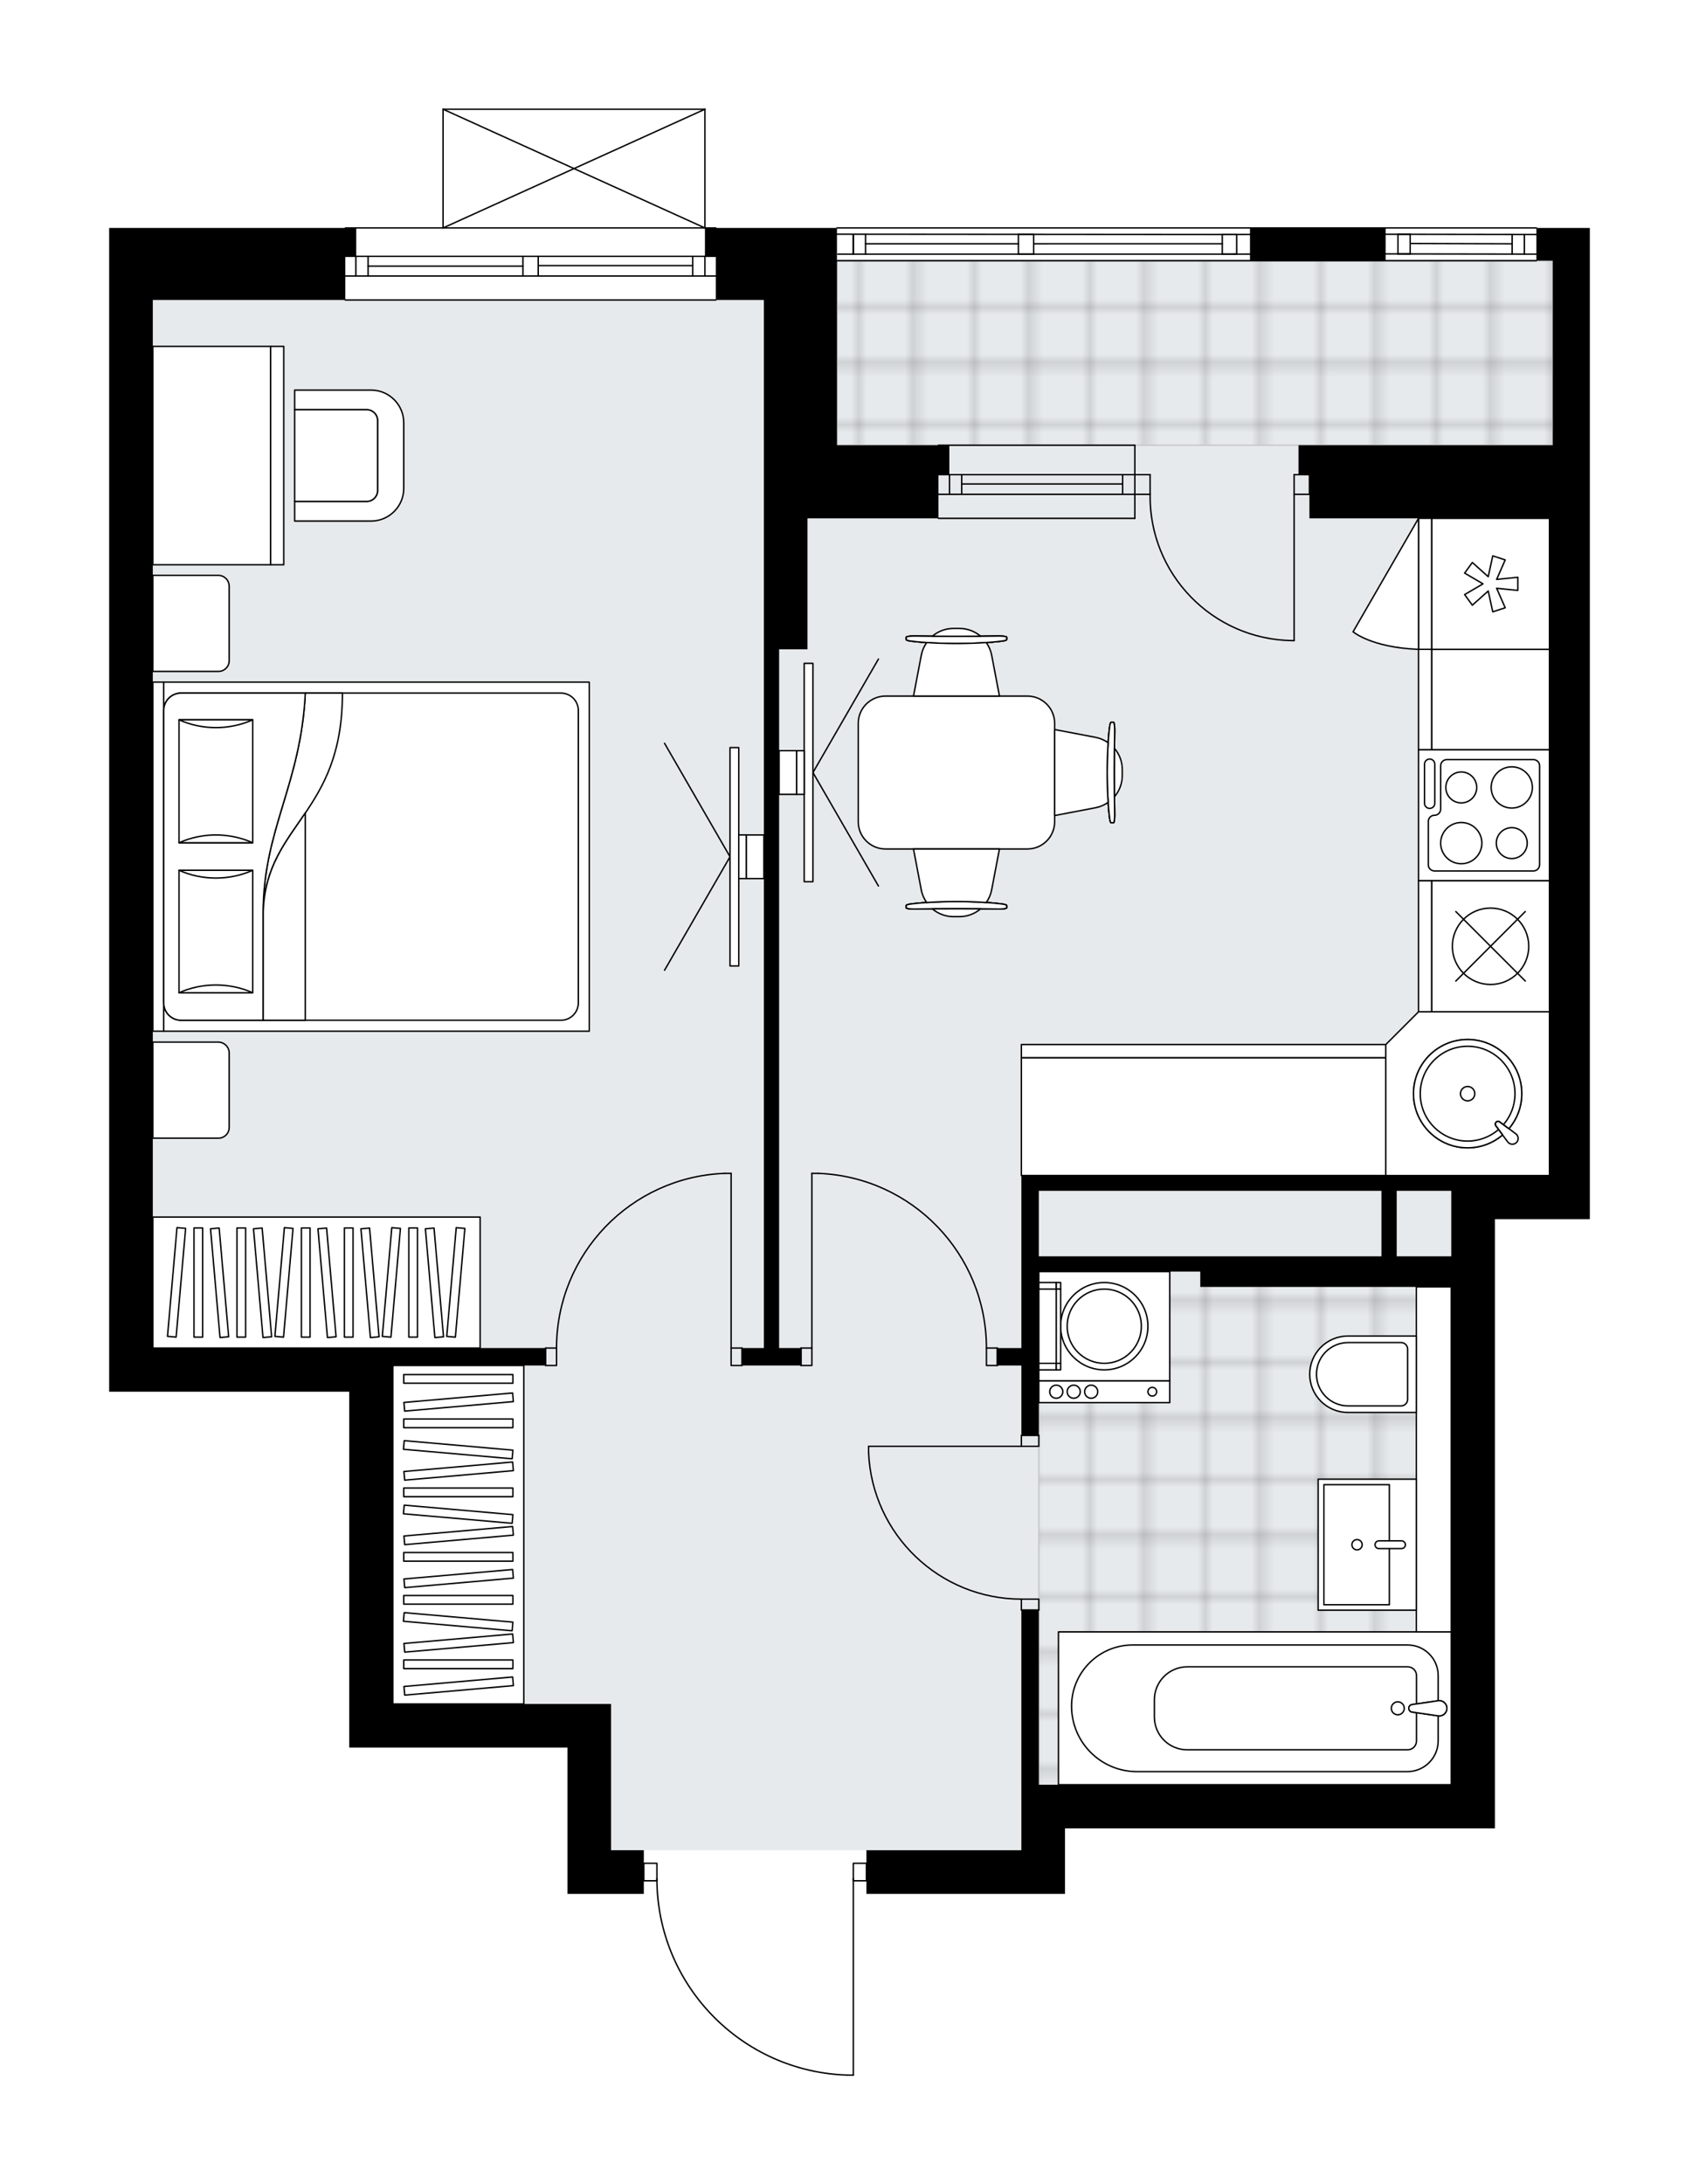<svg xmlns="http://www.w3.org/2000/svg" xmlns:xlink="http://www.w3.org/1999/xlink" height="2000px" id="Layer_1" style="enable-background:new 0 0 1556.44 2000;" version="1.1" viewBox="0 0 1556.44 2000" width="1556.44px" x="0px" y="0px" xml:space="preserve">
<style type="text/css">
	.st0{fill:none;}
	.st1{opacity:0.25;fill:none;stroke:#070606;stroke-width:0.4;stroke-miterlimit:10;}
	.st2{fill:#FFFFFF;}
	.st3{fill:#E7EAEC;}
	.st4{fill:url(#SVGID_1_);stroke:#C8C8C8;stroke-width:1.3;stroke-miterlimit:10;}
	
		.st5{fill:url(#SVGID_00000179644015277438187150000016420581574006346385_);stroke:#C8C8C8;stroke-width:1.3;stroke-miterlimit:10;}
	.st6{fill:none;stroke:#000000;stroke-width:1.3;stroke-linecap:round;stroke-linejoin:round;stroke-miterlimit:10;}
	.st7{fill:#FFFFFF;stroke:#000000;stroke-width:1.3;stroke-linecap:round;stroke-linejoin:round;stroke-miterlimit:10;}
	.st8{font-family: 'Arial-BoldMT','Arial'; font-weight:bold;}
	.st9{font-size:104.782px;}
	.st10{font-size:88.662px;}
	.st11{font-family: 'ArialMT','Arial';}
	.st12{font-size:40px;}
</style>
<pattern height="14.57" id="New_Pattern_Swatch_2" patternUnits="userSpaceOnUse" style="overflow:visible;" viewBox="7.49 -22.06 14.57 14.57" width="14.57" x="-222.16" y="-0.08">
	<g>
		<rect class="st0" height="14.57" width="14.57" x="7.49" y="-22.06" />
		<g>
			<rect class="st1" height="7.29" width="7.29" x="14.77" y="-7.49" />
		</g>
		<g>
			<rect class="st1" height="7.29" width="7.29" x="0.2" y="-7.49" />
		</g>
		<g>
			<rect class="st1" height="7.29" width="7.29" x="22.06" y="-14.77" />
		</g>
		<g>
			<rect class="st1" height="7.29" width="7.29" x="7.49" y="-14.77" />
			<rect class="st1" height="7.29" width="7.29" x="14.77" y="-22.06" />
		</g>
		<g>
			<rect class="st1" height="7.29" width="7.29" x="0.2" y="-22.06" />
		</g>
		<g>
			<rect class="st1" height="7.29" width="7.29" x="22.06" y="-29.35" />
		</g>
		<g>
			<rect class="st1" height="7.29" width="7.29" x="7.49" y="-29.35" />
		</g>
	</g>
</pattern>
<path class="st2" d="M1456.44,208.72v29.99v168.93v66.97v641.74h-36.98h-49.98v557.77h-39.98H975.64v19.99v39.98  H793.71v-11.34h-11.34V1900c0,0.36-0.29,0.65-0.65,0.65h-5.24c0,0,0,0,0,0c-0.01,0-0.01,0-0.02,0  c-47.23-1.4-91.36-20.84-124.28-54.74c-32.29-33.26-50.34-76.91-51.01-123.17H589.8v11.34h-29.99h-39.98v-133.94H319.91v-39.98  v-285.88H139.98H100V474.61V274.69v-65.97h215.7c0-0.36,0.29-0.65,0.65-0.65h88.87V100c0,0,0-0.01,0-0.01  c0-0.04,0.02-0.08,0.02-0.12c0.01-0.04,0.01-0.09,0.03-0.13c0,0,0,0,0-0.01c0.01-0.03,0.03-0.04,0.05-0.07  c0.03-0.05,0.05-0.09,0.09-0.13c0.03-0.03,0.07-0.05,0.1-0.07c0.04-0.02,0.07-0.05,0.11-0.07c0.04-0.02,0.09-0.02,0.14-0.03  c0.03-0.01,0.06-0.02,0.1-0.02h239.9c0.04,0,0.07,0.02,0.11,0.02c0.04,0.01,0.09,0.01,0.13,0.03c0.04,0.02,0.08,0.04,0.11,0.07  c0.03,0.02,0.07,0.04,0.1,0.07c0.04,0.04,0.06,0.08,0.09,0.13c0.02,0.02,0.04,0.04,0.05,0.07c0,0,0,0,0,0.01  c0.02,0.04,0.02,0.09,0.03,0.13c0.01,0.04,0.02,0.08,0.02,0.12c0,0,0,0.01,0,0.01v108.07h9.35c0.36,0,0.65,0.29,0.65,0.65h109.65  c0-0.36,0.29-0.65,0.65-0.65h640.74c0.36,0,0.65,0.29,0.65,0.65H1456.44z" id="background" />
<g id="floor">
	<polygon class="st3" points="699.75,238.7 699.75,274.69 139.98,274.69 139.98,874.44 139.98,1076.36 139.98,1234.29    359.89,1234.29 359.89,1250.29 359.89,1344.25 359.89,1560.16 559.81,1560.16 559.81,1694.1 935.66,1694.1 935.66,1634.13    1329.49,1634.13 1329.49,1076.36 1419.46,1076.36 1422.46,1076.36 1422.46,238.7  " />
	<pattern id="SVGID_1_" patternTransform="matrix(7.053 0 0 7.156 41973.816 32215.812)" xlink:href="#New_Pattern_Swatch_2">
	</pattern>
	<polygon class="st4" points="1089.82,1154.92 1089.82,1154.92 951.65,1154.92 951.65,1637.54 1330.49,1637.54 1330.49,1154.92  " />
	
		<pattern id="SVGID_00000147192331254968041320000011555664946403166395_" patternTransform="matrix(7.053 0 0 7.156 41973.816 32215.812)" xlink:href="#New_Pattern_Swatch_2">
	</pattern>
	
		<rect height="168.93" style="fill:url(#SVGID_00000147192331254968041320000011555664946403166395_);stroke:#C8C8C8;stroke-width:1.3;stroke-miterlimit:10;" width="655.73" x="766.73" y="238.7" />
	<g id="LINE_00000055689376901605141270000005574634274020331190_">
		<line class="st6" x1="316.35" x2="655.77" y1="208.72" y2="208.72" />
	</g>
	<g id="LINE_00000125596652240027675330000003961833685108381852_">
		<line class="st6" x1="645.78" x2="645.78" y1="234.7" y2="252.7" />
	</g>
	<g id="LINE_00000081624145837962940040000002139224203914534316_">
		<line class="st6" x1="634.58" x2="493.06" y1="243.2" y2="243.2" />
	</g>
	<g id="LINE_00000080920747684878751180000008962246277096983687_">
		<line class="st6" x1="634.58" x2="634.58" y1="252.7" y2="234.7" />
	</g>
	<g id="LINE_00000020386860344992460950000000215606511624383363_">
		<line class="st6" x1="337.19" x2="337.19" y1="234.7" y2="252.7" />
	</g>
	<g id="LINE_00000150802006829397437020000018315838979169802168_">
		<line class="st6" x1="337.19" x2="325.99" y1="252.7" y2="252.7" />
	</g>
	<g id="LINE_00000183214475055304621560000016566330118461188743_">
		<line class="st6" x1="325.99" x2="325.99" y1="252.7" y2="234.7" />
	</g>
	<g id="LINE_00000018220765988527159470000003806308386300973486_">
		<line class="st6" x1="325.99" x2="337.19" y1="234.7" y2="234.7" />
	</g>
	<g id="LINE_00000031184043473853526140000001127111195518167482_">
		<line class="st6" x1="655.77" x2="316.35" y1="274.69" y2="274.69" />
	</g>
	<g id="LINE_00000031886877347093433590000014875916206108830105_">
		<line class="st6" x1="493.06" x2="493.06" y1="234.7" y2="252.7" />
	</g>
	<g id="LINE_00000129175368056883693080000009298347683678829746_">
		<line class="st6" x1="493.06" x2="479.06" y1="252.7" y2="252.7" />
	</g>
	<g id="LINE_00000091708305921526785910000017122490358135955100_">
		<line class="st6" x1="479.06" x2="479.06" y1="252.7" y2="234.7" />
	</g>
	<g id="LINE_00000029026611337491995520000011926507066288734613_">
		<line class="st6" x1="479.06" x2="493.06" y1="234.7" y2="234.7" />
	</g>
	<g id="LINE_00000081639435061611323590000004150392691288254631_">
		<line class="st6" x1="479.06" x2="337.19" y1="243.7" y2="243.7" />
	</g>
	<g id="LWPOLYLINE_00000027566872352629850310000011477149873242306457_">
		<line class="st6" x1="493.06" x2="655.77" y1="234.7" y2="234.7" />
	</g>
	<g id="LWPOLYLINE_00000041988913061387548120000003060209572025309068_">
		<line class="st6" x1="479.06" x2="337.19" y1="234.7" y2="234.7" />
	</g>
	<g id="LWPOLYLINE_00000086661653164579312150000011851511910096290188_">
		<line class="st6" x1="325.99" x2="316.35" y1="234.7" y2="234.7" />
	</g>
	<g id="LWPOLYLINE_00000078004839211251340840000014401146002718903229_">
		<line class="st6" x1="493.06" x2="655.77" y1="252.7" y2="252.7" />
	</g>
	<g id="LWPOLYLINE_00000080170633333875711030000012096262944433680269_">
		<line class="st6" x1="479.06" x2="337.19" y1="252.7" y2="252.7" />
	</g>
	<g id="LWPOLYLINE_00000148655580849546678070000012111392455695083409_">
		<line class="st6" x1="325.99" x2="316.35" y1="252.7" y2="252.7" />
	</g>
	<g id="LINE_00000068643581169867650210000017515583246211629446_">
		<line class="st6" x1="1039.61" x2="859.69" y1="452.61" y2="452.61" />
	</g>
	<g id="LINE_00000129204841360311956070000009919191756498121378_">
		<line class="st6" x1="1039.61" x2="859.69" y1="434.62" y2="434.62" />
	</g>
	<g id="LINE_00000130639831649915479380000009334721996877886878_">
		<line class="st6" x1="1028.42" x2="881.02" y1="443.13" y2="443.13" />
	</g>
	<g id="LINE_00000057843415070464733530000001670963907729127045_">
		<line class="st6" x1="869.83" x2="869.83" y1="452.61" y2="434.62" />
	</g>
	<g id="LINE_00000021081418695314108010000007352276407295795076_">
		<line class="st6" x1="1028.42" x2="1028.42" y1="452.61" y2="434.62" />
	</g>
	<g id="LINE_00000121962815474995482290000017669314043560355485_">
		<line class="st6" x1="1039.61" x2="859.69" y1="474.61" y2="474.61" />
	</g>
	<g id="LINE_00000009582864149484234040000010143377699140691357_">
		<line class="st6" x1="859.69" x2="1039.61" y1="407.63" y2="407.63" />
	</g>
	<g id="LINE_00000016777878708506202780000016904716261301542038_">
		<line class="st6" x1="881.02" x2="881.02" y1="452.63" y2="434.64" />
	</g>
	<g id="LINE_00000155832830038220152890000006066867380438383544_">
		<line class="st6" x1="1039.61" x2="1039.61" y1="474.61" y2="407.63" />
	</g>
	<g id="LINE_00000152240753474164926110000012705199897297156769_">
		<line class="st6" x1="766.73" x2="1407.46" y1="208.72" y2="208.72" />
	</g>
	<g id="LINE_00000169558812979819332260000014891035887175893924_">
		<line class="st6" x1="781.72" x2="781.72" y1="214.71" y2="232.71" />
	</g>
	<g id="LINE_00000162324358543701289260000014219339928905126812_">
		<line class="st6" x1="1396.47" x2="1396.47" y1="214.71" y2="232.71" />
	</g>
	<g id="LINE_00000078046254997832300640000018330698577075141263_">
		<line class="st6" x1="1119.71" x2="946.95" y1="223.18" y2="223.21" />
	</g>
	<g id="LINE_00000011731887980688465380000005654891936702534043_">
		<line class="st6" x1="1385.27" x2="1291.86" y1="223.23" y2="222.94" />
	</g>
	<g id="LINE_00000084511501712177405550000010964875099098815637_">
		<line class="st6" x1="1385.27" x2="1385.27" y1="232.71" y2="214.71" />
	</g>
	<g id="LINE_00000121975771132555132440000008659066875730154161_">
		<line class="st6" x1="781.72" x2="781.72" y1="214.71" y2="232.71" />
	</g>
	<g id="LINE_00000003074250985688790080000003463545921565153940_">
		<line class="st6" x1="792.92" x2="792.92" y1="232.71" y2="214.71" />
	</g>
	<g id="LINE_00000041259540571337779460000011579388574188406703_">
		<line class="st6" x1="1132.91" x2="1132.91" y1="214.71" y2="232.71" />
	</g>
	<g id="LINE_00000031899583156466073160000010550065241350227343_">
		<line class="st6" x1="1132.91" x2="1119.71" y1="232.71" y2="232.71" />
	</g>
	<g id="LINE_00000170249404397818047230000009605968874566881432_">
		<line class="st6" x1="1119.71" x2="1119.71" y1="232.71" y2="214.71" />
	</g>
	<g id="LINE_00000133493916674568467660000016540361695628776341_">
		<line class="st6" x1="1119.71" x2="1132.91" y1="214.71" y2="214.71" />
	</g>
	<g id="LINE_00000101792902690581270820000009100014559493349806_">
		<line class="st6" x1="1407.46" x2="766.73" y1="238.7" y2="238.7" />
	</g>
	<g id="LINE_00000045589565453224091880000015614863310480838841_">
		<line class="st6" x1="1291.86" x2="1291.86" y1="214.52" y2="232.51" />
	</g>
	<g id="LINE_00000008840565656090375200000004628048555384124043_">
		<line class="st6" x1="1291.86" x2="1280.67" y1="232.51" y2="232.51" />
	</g>
	<g id="LINE_00000071534213896229235140000008629548930972216984_">
		<line class="st6" x1="1280.67" x2="1280.67" y1="232.51" y2="214.52" />
	</g>
	<g id="LINE_00000097478596948004060520000002020478401586955432_">
		<line class="st6" x1="1280.67" x2="1291.86" y1="214.52" y2="214.52" />
	</g>
	<g id="LWPOLYLINE_00000165940672197663500020000001489131195530781098_">
		<line class="st6" x1="1239.03" x2="1412.61" y1="214.44" y2="214.71" />
	</g>
	<g id="LWPOLYLINE_00000029736417625049655680000014421893010673511307_">
		<line class="st6" x1="1241.03" x2="1117.02" y1="214.44" y2="214.71" />
	</g>
	<g id="LWPOLYLINE_00000158719150866023522810000016315483610396797106_">
		<line class="st6" x1="1117.02" x2="766.73" y1="214.71" y2="214.44" />
	</g>
	<g id="LWPOLYLINE_00000134964046973136920560000001637596349863414709_">
		<line class="st6" x1="1241.03" x2="1412.61" y1="232.43" y2="232.71" />
	</g>
	<g id="LWPOLYLINE_00000114047318872396793930000008351034702752249245_">
		<line class="st6" x1="1243.03" x2="1130.21" y1="232.43" y2="232.71" />
	</g>
	<g id="LWPOLYLINE_00000077320189189623741480000011772720558932494759_">
		<line class="st6" x1="1131.01" x2="767.52" y1="232.71" y2="232.71" />
	</g>
	<g id="LINE_00000160192892659252003160000005267453612120752267_">
		<line class="st6" x1="946.95" x2="946.95" y1="214.59" y2="232.71" />
	</g>
	<g id="LINE_00000128471770815055531160000007620701417258294438_">
		<line class="st6" x1="946.95" x2="932.96" y1="232.71" y2="232.71" />
	</g>
	<g id="LINE_00000092429365196675481340000015369313476459330469_">
		<line class="st6" x1="932.96" x2="932.96" y1="232.71" y2="214.59" />
	</g>
	<g id="LINE_00000157279896629665645760000014667559306826338730_">
		<line class="st6" x1="932.96" x2="946.95" y1="214.59" y2="214.59" />
	</g>
	<g id="LWPOLYLINE_00000000218508732884311080000015367948229005677977_">
		<line class="st6" x1="932.96" x2="792.92" y1="223.21" y2="223.21" />
	</g>
	<g id="LINE_00000175301097760123871180000014706620636582592435_">
		<line class="st6" x1="405.87" x2="405.87" y1="100" y2="208.72" />
	</g>
	<g id="LINE_00000137097733133201494860000006325539255751106449_">
		<line class="st6" x1="405.87" x2="645.78" y1="100" y2="100" />
	</g>
	<g id="LINE_00000132090251319724846340000006039557179554847148_">
		<line class="st6" x1="645.78" x2="645.78" y1="100" y2="208.72" />
	</g>
	<g id="LWPOLYLINE_00000165953583381554236850000017016510301146283159_">
		<line class="st6" x1="645.78" x2="405.87" y1="208.72" y2="100" />
	</g>
	<g id="LWPOLYLINE_00000128485284644933019330000017213240657631117750_">
		<line class="st6" x1="405.87" x2="645.78" y1="208.72" y2="100" />
	</g>
	<g id="LWPOLYLINE_00000072261333261700392710000000072888792001841071_">
		<rect class="st6" height="15.99" width="10" x="669.77" y="1234.29" />
	</g>
	<g id="LWPOLYLINE_00000181062862940801258580000013419987856101835912_">
		<rect class="st6" height="15.99" width="10" x="499.84" y="1234.29" />
	</g>
	<g id="LINE_00000000197666180956679340000002500322343158537887_">
		<line class="st6" x1="679.76" x2="679.76" y1="1234.29" y2="1250.29" />
	</g>
	<g id="LINE_00000176745886261808199160000013328682981063477680_">
		<line class="st6" x1="499.84" x2="499.84" y1="1234.29" y2="1250.29" />
	</g>
	<g id="LINE_00000045577752203243950160000007176142056621430718_">
		<line class="st6" x1="669.77" x2="669.77" y1="1234.29" y2="1074.36" />
	</g>
	<g id="LINE_00000132058447975283517490000007048867534767197335_">
		<line class="st6" x1="663.77" x2="669.77" y1="1074.36" y2="1074.36" />
	</g>
	<g id="ARC_00000069389211901886734970000005635736669846150079_">
		<path class="st6" d="M509.83,1234.29c0.04-86,68-156.61,153.94-159.93" />
	</g>
	<g id="LWPOLYLINE_00000160909193392846716130000008504846448725082293_">
		<rect class="st6" height="15.99" width="10" x="733.74" y="1234.29" />
	</g>
	<g id="LWPOLYLINE_00000179615985080898076170000001888678539178303661_">
		<rect class="st6" height="15.99" width="10" x="903.67" y="1234.29" />
	</g>
	<g id="LINE_00000021831351292725914620000008141442513581620407_">
		<line class="st6" x1="733.74" x2="733.74" y1="1234.29" y2="1250.29" />
	</g>
	<g id="LINE_00000165928511167350534240000000451119605610886844_">
		<line class="st6" x1="913.67" x2="913.67" y1="1234.29" y2="1250.29" />
	</g>
	<g id="LINE_00000005249029855561253200000000496004560240776594_">
		<line class="st6" x1="743.74" x2="743.74" y1="1234.29" y2="1074.36" />
	</g>
	<g id="LINE_00000145054419900342448690000012307145725424471226_">
		<line class="st6" x1="749.73" x2="743.74" y1="1074.36" y2="1074.36" />
	</g>
	<g id="ARC_00000144321089076841775180000014344910889867592355_">
		<path class="st6" d="M749.73,1074.36c85.93,3.33,153.89,73.94,153.94,159.93" />
	</g>
	<g id="LWPOLYLINE_00000008144387227385767200000010654603664672692399_">
		<rect class="st6" height="10" width="15.99" x="935.66" y="1314.26" />
	</g>
	<g id="LWPOLYLINE_00000137832123006820917480000017797653519810479287_">
		<rect class="st6" height="10" width="15.99" x="935.66" y="1464.2" />
	</g>
	<g id="LINE_00000171707119714422996350000016632997499076989592_">
		<line class="st6" x1="935.66" x2="951.65" y1="1314.26" y2="1314.26" />
	</g>
	<g id="LINE_00000056407328017693647930000011320520111431259776_">
		<line class="st6" x1="935.66" x2="951.65" y1="1474.19" y2="1474.19" />
	</g>
	<g id="LINE_00000157267593861630578590000007067827841711136659_">
		<line class="st6" x1="935.66" x2="795.71" y1="1324.26" y2="1324.26" />
	</g>
	<g id="ARC_00000042718642150326818390000010647346581544411288_">
		<path class="st6" d="M935.66,1464.2c-74.96-0.05-136.61-59.06-139.94-133.94" />
	</g>
	<g id="LINE_00000133526375123382698480000013604519065333490055_">
		<line class="st6" x1="795.71" x2="795.71" y1="1324.26" y2="1330.25" />
	</g>
	<g id="LWPOLYLINE_00000161611961857077898220000011484431635596559549_">
		<rect class="st6" height="15.99" width="12" x="589.8" y="1706.1" />
	</g>
	<g id="LWPOLYLINE_00000174578552758310087620000012601757373376988578_">
		<rect class="st6" height="15.99" width="12" x="781.72" y="1706.1" />
	</g>
	<g id="LWPOLYLINE_00000003078191984849434740000012210238320119983764_">
		<path class="st6" d="M776.48,1900c-97.3-2.88-174.68-82.59-174.69-179.93" />
	</g>
	<g id="LINE_00000064350482823867150450000005756787344429894031_">
		<line class="st6" x1="781.72" x2="781.72" y1="1720.07" y2="1900" />
	</g>
	<g id="LINE_00000108293545178252634570000000356976995795407528_">
		<line class="st6" x1="781.72" x2="776.48" y1="1900" y2="1900" />
	</g>
	<g id="ARC_00000130610022518106752270000012850839537145152692_">
		<path class="st6" d="M1185.55,586.56c-0.65,0-1.31-0.01-1.96-0.01c-72.88-1.09-131.07-61.05-129.98-133.93" />
	</g>
	<g id="LINE_00000063618499269800479050000006308841984648341402_">
		<line class="st6" x1="1185.55" x2="1185.55" y1="452.61" y2="586.56" />
	</g>
	<g id="LINE_00000039114132850001874890000015354065170846969780_">
		<line class="st6" x1="1039.61" x2="1053.61" y1="452.61" y2="452.61" />
	</g>
	<g id="LINE_00000070114090287739346980000011325270889666787241_">
		<line class="st6" x1="1053.61" x2="1053.61" y1="452.61" y2="434.62" />
	</g>
	<g id="LINE_00000104689940501843051040000013997219865230168239_">
		<line class="st6" x1="1053.61" x2="1039.61" y1="434.62" y2="434.62" />
	</g>
	<g id="LINE_00000090994028843722696850000013250930077967463341_">
		<line class="st6" x1="1199.55" x2="1185.55" y1="434.62" y2="434.62" />
	</g>
	<g id="LINE_00000023261301265203040730000011716842472064701865_">
		<line class="st6" x1="1185.55" x2="1185.55" y1="434.62" y2="452.61" />
	</g>
	<g id="LINE_00000086689160260986586420000010544319161643724974_">
		<line class="st6" x1="1185.55" x2="1199.55" y1="452.61" y2="452.61" />
	</g>
	<g id="LINE_00000164491600534924434220000014494841754511446408_">
		<line class="st6" x1="1199.55" x2="1199.55" y1="434.62" y2="452.61" />
	</g>
	<g>
		<path d="M1407.46,208.72v29.99h14.99v168.93h-222.91h-10v26.99h10v39.98h219.91v601.75h-49.98h-39.98H951.65h-15.99v157.94h-21.99    v15.99h21.99v63.97h15.99v-149.94h147.94v13.99h229.91v455.81H975.64h-23.99v-159.93h-15.99v159.93v59.98H793.71v39.98h181.93    v-39.98v-19.99h353.85h39.98v-557.77h49.98h36.98V474.61v-66.97V238.7v-29.99H1407.46z M1099.59,1150.33H951.65v-59.98h313.87    v59.98H1099.59z M1329.49,1150.33h-49.98v-59.98h49.98V1150.33z" />
		<polygon points="859.69,434.62 869.68,434.62 869.68,407.63 859.69,407.63 766.73,407.63 766.73,274.69 766.73,208.72     655.77,208.72 645.78,208.72 645.78,234.7 655.77,234.7 655.77,274.69 699.75,274.69 699.75,474.61 699.75,594.56 699.75,1234.29     679.76,1234.29 679.76,1250.29 733.74,1250.29 733.74,1234.29 713.75,1234.29 713.75,594.56 739.74,594.56 739.74,474.61     766.73,474.61 859.69,474.61   " />
		<polygon points="559.81,1600.14 559.81,1560.16 359.89,1560.16 359.89,1274.28 359.89,1250.29 499.84,1250.29 499.84,1234.29     359.89,1234.29 139.98,1234.29 139.98,474.61 139.98,274.69 316.35,274.69 316.35,234.7 326.35,234.7 326.35,208.72     316.35,208.72 100,208.72 100,274.69 100,474.61 100,1274.28 139.98,1274.28 319.91,1274.28 319.91,1560.16 319.91,1600.14     519.83,1600.14 519.83,1734.09 559.81,1734.09 589.8,1734.09 589.8,1694.1 559.81,1694.1   " />
	</g>
	<rect height="30" width="124.31" x="1145.09" y="208.8" />
</g>
<g id="mebel">
	<g>
		<path class="st7" d="M209.95,1032.34v-68.16c0-5.52-4.48-10-10-10h-59.98v87.96h60.16    C205.56,1042.14,209.95,1037.75,209.95,1032.34z" />
		<path class="st7" d="M209.95,604.97v-68.16c0-5.52-4.48-10-10-10h-59.98v87.96h60.16C205.56,614.77,209.95,610.38,209.95,604.97z" />
		<g>
			
				<rect class="st7" height="10" transform="matrix(4.503715e-11 -1 1 4.503715e-11 -639.406 929.369)" width="319.6" x="-14.82" y="779.39" />
			
				<rect class="st7" height="389.84" transform="matrix(4.495743e-11 -1 1 4.495743e-11 -439.488 1129.286)" width="319.6" x="185.1" y="589.47" />
			<path class="st7" d="M149.98,918.2V650.58c0-8.83,7.16-15.99,15.99-15.99h347.86c8.83,0,15.99,7.16,15.99,15.99V918.2     c0,8.83-7.16,15.99-15.99,15.99H165.97C157.14,934.19,149.98,927.03,149.98,918.2z" />
			<path class="st7" d="M279.69,634.59c-4.09,83.59-38.54,125.02-38.56,200.28c2.72-80.54,72.71-89.13,72.56-200.28L279.69,634.59z" />
			<g>
				<path class="st7" d="M279.69,634.59c-4.09,83.59-38.54,125.02-38.56,200.28l0,99.32h-75.15c-8.83,0-15.99-7.16-15.99-15.99      V650.58c0-8.83,7.16-15.99,15.99-15.99L279.69,634.59L279.69,634.59z" />
			</g>
			
				<rect class="st7" height="67.51" transform="matrix(4.535556e-11 -1 1 4.535556e-11 -655.164 1050.681)" width="112.15" x="141.68" y="819.17" />
			<path class="st7" d="M231.51,796.85c-21.2,9.5-46.3,9.5-67.51,0H231.51z" />
			<path class="st7" d="M164.01,909c21.2-9.5,46.3-9.5,67.51,0L164.01,909z" />
			
				<rect class="st7" height="67.51" transform="matrix(4.506024e-11 -1 1 4.506024e-11 -517.604 913.121)" width="112.59" x="141.47" y="681.61" />
			<path class="st7" d="M231.51,659.07c-21.2,9.53-46.3,9.53-67.51,0H231.51z" />
			<path class="st7" d="M164.01,771.66c21.2-9.53,46.3-9.53,67.51,0H164.01z" />
			<g>
				<path class="st7" d="M241.12,834.87v99.32h38.56V744.41C261.49,771.3,242.51,793.69,241.12,834.87z" />
			</g>
		</g>
	</g>
	<g>
		<g>
			<g>
				<g>
					<path class="st7" d="M269.93,375.14h65.97c5.52,0,10,4.48,10,10v63.97c0,5.52-4.48,10-10,10h-65.97v17.99h69.99       c16.55,0,29.96-13.42,29.96-29.96v-60.02c0-16.55-13.42-29.96-29.96-29.96h-69.99V375.14z" />
				</g>
				<path class="st7" d="M345.9,449.11v-63.97c0-5.52-4.48-10-10-10h-65.97v83.97h65.97C341.42,459.11,345.9,454.63,345.9,449.11z" />
			</g>
		</g>
		<g>
			
				<rect class="st7" height="107.96" transform="matrix(1.446419e-10 -1 1 1.446419e-10 -223.167 611.09)" width="199.92" x="94" y="363.15" />
			
				<rect class="st7" height="12" transform="matrix(1.446419e-10 -1 1 1.446419e-10 -163.192 671.065)" width="199.92" x="153.98" y="411.13" />
		</g>
	</g>
	<g>
		
			<rect class="st7" height="309.87" transform="matrix(-1 -1.441386e-10 1.441386e-10 -1 839.737 2810.444)" width="119.95" x="359.89" y="1250.29" />
		<g>
			
				<rect class="st7" height="7.94" transform="matrix(-1 -1.339512e-10 1.339512e-10 -1 839.737 3047.758)" width="99.96" x="369.89" y="1519.91" />
			
				<rect class="st7" height="7.94" transform="matrix(-1 -1.347701e-10 1.347701e-10 -1 839.737 2929.675)" width="99.96" x="369.89" y="1460.87" />
			
				<rect class="st7" height="7.94" transform="matrix(-1 -1.347701e-10 1.347701e-10 -1 839.737 2850.953)" width="99.96" x="369.89" y="1421.5" />
			
				<rect class="st7" height="7.94" transform="matrix(-1 -1.339512e-10 1.339512e-10 -1 839.737 2732.869)" width="99.96" x="369.89" y="1362.46" />
			
				<rect class="st7" height="7.94" transform="matrix(-0.996 -0.087 0.087 -0.996 708.755 2999.981)" width="99.96" x="369.89" y="1480.55" />
			
				<rect class="st7" height="7.94" transform="matrix(-0.996 -0.087 0.087 -0.996 717.331 2803.55)" width="99.96" x="369.89" y="1382.14" />
			
				<rect class="st7" height="7.94" transform="matrix(-0.996 0.087 -0.087 -0.996 972.669 3044.652)" width="99.96" x="369.89" y="1539.59" />
			
				<rect class="st7" height="7.94" transform="matrix(-0.996 0.087 -0.087 -0.996 969.239 2966.079)" width="99.96" x="369.89" y="1500.23" />
			
				<rect class="st7" height="7.94" transform="matrix(-0.996 0.087 -0.087 -0.996 964.093 2848.221)" width="99.96" x="369.89" y="1441.19" />
			
				<rect class="st7" height="7.94" transform="matrix(-0.996 0.087 -0.087 -0.996 960.662 2769.648)" width="99.96" x="369.89" y="1401.82" />
			
				<rect class="st7" height="7.94" transform="matrix(-0.996 -0.087 0.087 -0.996 722.477 2685.691)" width="99.96" x="369.89" y="1323.1" />
			
				<rect class="st7" height="7.94" transform="matrix(-0.996 0.087 -0.087 -0.996 955.516 2651.789)" width="99.96" x="369.89" y="1342.78" />
			
				<rect class="st7" height="7.94" transform="matrix(-1 -1.347519e-10 1.347519e-10 -1 839.737 2606.46)" width="99.96" x="369.89" y="1299.26" />
			
				<rect class="st7" height="7.94" transform="matrix(-1 -1.347519e-10 1.347519e-10 -1 839.737 2525.087)" width="99.96" x="369.89" y="1258.57" />
			
				<rect class="st7" height="7.94" transform="matrix(-0.996 0.087 -0.087 -0.996 950.008 2525.621)" width="99.96" x="369.89" y="1279.58" />
		</g>
	</g>
	<g>
		
			<rect class="st7" height="299.88" transform="matrix(1.437366e-10 -1 1 1.437366e-10 -884.395 1464.239)" width="119.95" x="229.95" y="1024.38" />
		<g>
			
				<rect class="st7" height="7.94" transform="matrix(1.350796e-10 -1 1 1.350796e-10 -992.638 1355.996)" width="99.96" x="131.7" y="1170.35" />
			
				<rect class="st7" height="7.94" transform="matrix(1.348788e-10 -1 1 1.348788e-10 -953.277 1395.357)" width="99.96" x="171.06" y="1170.35" />
			
				<rect class="st7" height="7.94" transform="matrix(1.347607e-10 -1 1 1.347607e-10 -894.235 1454.399)" width="99.96" x="230.1" y="1170.35" />
			
				<rect class="st7" height="7.94" transform="matrix(1.346248e-10 -1 1 1.346248e-10 -854.874 1493.76)" width="99.96" x="269.46" y="1170.35" />
			
				<rect class="st7" height="7.94" transform="matrix(1.346337e-10 -1 1 1.346337e-10 -795.832 1552.802)" width="99.96" x="328.51" y="1170.35" />
			
				<rect class="st7" height="7.94" transform="matrix(0.087 -0.996 0.996 0.087 -1021.969 1233.35)" width="99.96" x="112.02" y="1170.35" />
			
				<rect class="st7" height="7.94" transform="matrix(0.087 -0.996 0.996 0.087 -932.143 1331.379)" width="99.96" x="210.42" y="1170.35" />
			
				<rect class="st7" height="7.94" transform="matrix(0.087 -0.996 0.996 0.087 -842.316 1429.407)" width="99.96" x="308.82" y="1170.35" />
			
				<rect class="st7" height="7.94" transform="matrix(-0.087 -0.996 0.996 -0.087 -950.939 1477.258)" width="99.96" x="151.38" y="1170.35" />
			
				<rect class="st7" height="7.94" transform="matrix(-0.087 -0.996 0.996 -0.087 -908.148 1516.47)" width="99.96" x="190.74" y="1170.35" />
			
				<rect class="st7" height="7.94" transform="matrix(-0.087 -0.996 0.996 -0.087 -843.96 1575.287)" width="99.96" x="249.78" y="1170.35" />
			
				<rect class="st7" height="7.94" transform="matrix(-0.087 -0.996 0.996 -0.087 -801.168 1614.498)" width="99.96" x="289.14" y="1170.35" />
			
				<rect class="st7" height="7.94" transform="matrix(0.087 -0.996 0.996 0.087 -788.42 1488.224)" width="99.96" x="367.87" y="1170.35" />
			
				<rect class="st7" height="7.94" transform="matrix(-0.087 -0.996 0.996 -0.087 -736.981 1673.315)" width="99.96" x="348.19" y="1170.35" />
		</g>
	</g>
	<g>
		
			<rect class="st7" height="107.96" transform="matrix(-1 -1.224647e-16 1.224647e-16 -1 2205.173 2044.755)" width="333.86" x="935.66" y="968.4" />
		
			<rect class="st7" height="12" transform="matrix(-1 -1.224647e-16 1.224647e-16 -1 2205.173 1924.804)" width="333.86" x="935.66" y="956.4" />
	</g>
	<g>
		
			<rect class="st7" height="107.96" transform="matrix(-1.836970e-16 1 -1 -1.836970e-16 2006.016 -724.943)" width="91.96" x="1319.5" y="586.56" />
		
			<rect class="st7" height="12" transform="matrix(-1.836970e-16 1 -1 -1.836970e-16 1946.041 -664.967)" width="91.96" x="1259.52" y="634.54" />
	</g>
	<g>
		<path class="st7" d="M811.22,637.35h129.95c13.8,0,24.99,11.19,24.99,24.99v90.02c0,13.8-11.19,24.99-24.99,24.99H811.22    c-13.8,0-24.99-11.19-24.99-24.99v-90.02C786.23,648.54,797.42,637.35,811.22,637.35z" />
		<g>
			<g id="LINE_00000029043164330790115310000015318620797179247285_">
				<path class="st7" d="M834.65,827.7c24.2-3.04,58.93-3.04,83.13,0c2.79,0.35,4.41,0.88,4.41,1.43v0.14v1.98      c0,0.6-3.13,1.08-7,1.08c-25.92-0.41-52.05-0.41-77.97,0c-3.86,0-7-0.48-7-1.08v-1.98v-0.14      C830.24,828.58,831.86,828.05,834.65,827.7z" />
			</g>
			<g id="LINE_00000079445543533465285600000001421582241020643990_">
				<path class="st7" d="M834.65,827.7c24.2-3.04,58.93-3.04,83.13,0c2.79,0.35,4.41,0.88,4.41,1.43v0.14v1.98      c0,0.6-3.13,1.08-7,1.08c-25.92-0.41-52.05-0.41-77.97,0c-3.86,0-7-0.48-7-1.08v-1.98v-0.14      C830.24,828.58,831.86,828.05,834.65,827.7z" />
			</g>
			<g id="LINE_00000004520398790253235080000005601926311749166753_">
				<path class="st7" d="M834.65,827.7c24.2-3.04,58.93-3.04,83.13,0c2.79,0.35,4.41,0.88,4.41,1.43v0.14v1.98      c0,0.6-3.13,1.08-7,1.08c-25.92-0.41-52.05-0.41-77.97,0c-3.86,0-7-0.48-7-1.08v-1.98v-0.14      C830.24,828.58,831.86,828.05,834.65,827.7z" />
			</g>
			<path class="st7" d="M854.12,832.19c5.26,4.45,12.03,7.1,19.34,7.1h5.51c7.31,0,14.08-2.66,19.34-7.1     C883.58,832.06,868.85,832.06,854.12,832.19z" />
			<path class="st7" d="M836.83,777.35l7.17,37.58c0.81,4.25,2.58,8.08,4.92,11.45c17.35-1.22,37.23-1.22,54.57,0     c2.35-3.37,4.11-7.2,4.92-11.45l7.17-37.58H836.83z" />
		</g>
		<g>
			<g id="LINE_00000162310363151147794080000010529764831231686539_">
				<path class="st7" d="M1016.51,748.91c-3.04-24.2-3.04-58.93,0-83.13c0.35-2.79,0.88-4.41,1.43-4.41h0.14h1.98      c0.6,0,1.08,3.13,1.08,7c-0.41,25.92-0.41,52.05,0,77.97c0,3.86-0.48,7-1.08,7h-1.98h-0.14      C1017.39,753.33,1016.86,751.71,1016.51,748.91z" />
			</g>
			<g id="LINE_00000133496161225355131730000012287073547874615180_">
				<path class="st7" d="M1016.51,748.91c-3.04-24.2-3.04-58.93,0-83.13c0.35-2.79,0.88-4.41,1.43-4.41h0.14h1.98      c0.6,0,1.08,3.13,1.08,7c-0.41,25.92-0.41,52.05,0,77.97c0,3.86-0.48,7-1.08,7h-1.98h-0.14      C1017.39,753.33,1016.86,751.71,1016.51,748.91z" />
			</g>
			<g id="LINE_00000142138503003164846170000003268436609143683511_">
				<path class="st7" d="M1016.51,748.91c-3.04-24.2-3.04-58.93,0-83.13c0.35-2.79,0.88-4.41,1.43-4.41h0.14h1.98      c0.6,0,1.08,3.13,1.08,7c-0.41,25.92-0.41,52.05,0,77.97c0,3.86-0.48,7-1.08,7h-1.98h-0.14      C1017.39,753.33,1016.86,751.71,1016.51,748.91z" />
			</g>
			<path class="st7" d="M1021,729.44c4.45-5.26,7.1-12.03,7.1-19.34v-5.51c0-7.31-2.66-14.08-7.1-19.34     C1020.87,699.98,1020.87,714.71,1021,729.44z" />
			<path class="st7" d="M966.15,746.73l37.58-7.17c4.25-0.81,8.08-2.58,11.45-4.92c-1.22-17.35-1.22-37.23,0-54.57     c-3.37-2.35-7.2-4.11-11.45-4.92l-37.58-7.17V746.73z" />
		</g>
		<g>
			<g id="LINE_00000173159396429227733370000009124571122274513539_">
				<path class="st7" d="M917.78,587c-24.2,3.04-58.93,3.04-83.13,0c-2.79-0.35-4.41-0.88-4.41-1.43v-0.14v-1.98      c0-0.6,3.13-1.08,7-1.08c25.92,0.41,52.05,0.41,77.97,0c3.86,0,7,0.48,7,1.08v1.98v0.14C922.2,586.12,920.58,586.64,917.78,587z      " />
			</g>
			<g id="LINE_00000144332613826042169150000004990260204100334230_">
				<path class="st7" d="M917.78,587c-24.2,3.04-58.93,3.04-83.13,0c-2.79-0.35-4.41-0.88-4.41-1.43v-0.14v-1.98      c0-0.6,3.13-1.08,7-1.08c25.92,0.41,52.05,0.41,77.97,0c3.86,0,7,0.48,7,1.08v1.98v0.14C922.2,586.12,920.58,586.64,917.78,587z      " />
			</g>
			<g id="LINE_00000170975545846707308610000011161251690409236612_">
				<path class="st7" d="M917.78,587c-24.2,3.04-58.93,3.04-83.13,0c-2.79-0.35-4.41-0.88-4.41-1.43v-0.14v-1.98      c0-0.6,3.13-1.08,7-1.08c25.92,0.41,52.05,0.41,77.97,0c3.86,0,7,0.48,7,1.08v1.98v0.14C922.2,586.12,920.58,586.64,917.78,587z      " />
			</g>
			<path class="st7" d="M898.31,582.51c-5.26-4.45-12.03-7.1-19.34-7.1h-5.51c-7.31,0-14.08,2.66-19.34,7.1     C868.85,582.64,883.58,582.64,898.31,582.51z" />
			<path class="st7" d="M915.6,637.35l-7.17-37.58c-0.81-4.25-2.58-8.08-4.92-11.45c-17.35,1.22-37.23,1.22-54.57,0     c-2.35,3.37-4.11,7.2-4.92,11.45l-7.17,37.58H915.6z" />
		</g>
	</g>
	<g>
		<g>
			<g id="LINE_00000082348602315773568860000008892183082978253486_">
				<line class="st7" x1="668.77" x2="608.79" y1="784.48" y2="888.36" />
			</g>
			<g id="LINE_00000109006910053126782430000017419509223844506042_">
				<line class="st7" x1="668.77" x2="608.79" y1="784.48" y2="680.6" />
			</g>
		</g>
		<rect class="st7" height="199.92" width="8" x="668.77" y="684.52" />
		
			<rect class="st7" height="39.98" transform="matrix(-1 -1.224647e-16 1.224647e-16 -1 1360.523 1568.955)" width="7" x="676.76" y="764.49" />
		<rect class="st7" height="39.98" width="15.99" x="683.76" y="764.49" />
	</g>
	<g>
		<g>
			<g id="LINE_00000044157827469322343210000005977235569243295399_">
				<line class="st7" x1="744.73" x2="804.71" y1="707.35" y2="603.47" />
			</g>
			<g id="LINE_00000090276525220072820650000010412888149478105993_">
				<line class="st7" x1="744.73" x2="804.71" y1="707.35" y2="811.23" />
			</g>
		</g>
		
			<rect class="st7" height="199.92" transform="matrix(-1 -1.224647e-16 1.224647e-16 -1 1481.473 1414.697)" width="8" x="736.74" y="607.39" />
		<rect class="st7" height="39.98" width="7" x="729.74" y="687.36" />
		
			<rect class="st7" height="39.98" transform="matrix(-1 -1.224647e-16 1.224647e-16 -1 1443.488 1414.697)" width="15.99" x="713.75" y="687.36" />
	</g>
	<g>
		
			<rect class="st7" height="359.85" transform="matrix(-1.836970e-16 1 -1 -1.836970e-16 2713.725 414.588)" width="139.94" x="1079.6" y="1384.23" />
		<g id="ARC_00000067198091287059273520000005116419509751409827_">
			<path class="st7" d="M1317.51,1557.25c0.67-0.1,1.35-0.1,2.01,0c3.81,0.56,6.45,4.1,5.9,7.91c-0.56,3.81-4.1,6.45-7.91,5.9     l-24.41-3.56c-1.13-0.34-2.01-1.22-2.35-2.35c-0.55-1.85,0.5-3.79,2.35-4.34L1317.51,1557.25z" />
		</g>
		<path class="st7" d="M1317.5,1593.94v-22.88l-24.4-3.56c-1.13-0.34-2.01-1.22-2.35-2.35c-0.55-1.85,0.5-3.79,2.35-4.34l24.4-3.56    v-23.08c0-15.46-12.53-27.99-27.99-27.99h-251.85c-30.94,0-56.02,25.08-56.02,56.02c0,33.1,26.83,59.93,59.93,59.93h247.73    C1304.88,1622.13,1317.5,1609.51,1317.5,1593.94z" />
		<path class="st7" d="M1297.65,1594v-25.84l-4.55-0.66c-1.13-0.34-2.01-1.22-2.35-2.35c-0.55-1.85,0.5-3.79,2.35-4.34l4.55-0.66    v-25.98c0-4.42-3.58-8-8-8h-201.96c-16.66,0-30.17,13.51-30.17,30.17v15.81c0,16.56,13.43,29.99,29.99,29.99h202.01    C1294.01,1602.14,1297.65,1598.5,1297.65,1594z" />
		<g id="ARC_00000142887346016461387520000016373540867144688294_">
			<path class="st7" d="M1317.51,1557.25c0.67-0.1,1.35-0.1,2.01,0c3.81,0.56,6.45,4.1,5.9,7.91c-0.56,3.81-4.1,6.45-7.91,5.9     l-24.41-3.56c-1.13-0.34-2.01-1.22-2.35-2.35c-0.55-1.85,0.5-3.79,2.35-4.34L1317.51,1557.25z" />
		</g>
		<circle class="st7" cx="1280.51" cy="1564.16" r="5.93" />
	</g>
	<g>
		
			<rect class="st7" height="119.95" transform="matrix(-1.836970e-16 1 -1 -1.836970e-16 2105.975 -612.989)" width="119.95" x="1299.51" y="686.52" />
		<path class="st7" d="M1404.74,695.51h-79.3c-3.13,0-5.66,2.54-5.66,5.66v39.65c0,3.13-2.54,5.66-5.66,5.66l0,0    c-3.13,0-5.66,2.54-5.66,5.66v39.65c0,3.13,2.54,5.66,5.66,5.66h90.63c3.13,0,5.66-2.54,5.66-5.66v-90.63    C1410.41,698.05,1407.87,695.51,1404.74,695.51z" />
		<path class="st7" d="M1304.98,735.47v-35.74c0-2.61,2.11-4.72,4.72-4.72l0,0c2.61,0,4.72,2.11,4.72,4.72v35.74    c0,2.61-2.11,4.72-4.72,4.72l0,0C1307.1,740.19,1304.98,738.08,1304.98,735.47z" />
		<circle class="st7" cx="1384.92" cy="721" r="18.88" />
		<circle class="st7" cx="1338.66" cy="771.98" r="18.88" />
		<circle class="st7" cx="1338.66" cy="721" r="14.16" />
		<circle class="st7" cx="1384.92" cy="771.98" r="14.16" />
	</g>
	<g>
		
			<rect class="st7" height="107.96" transform="matrix(-1.836970e-16 1 -1 -1.836970e-16 2231.923 -499.036)" width="119.95" x="1305.5" y="812.47" />
		
			<rect class="st7" height="12" transform="matrix(-1.836970e-16 1 -1 -1.836970e-16 2171.948 -439.06)" width="119.95" x="1245.53" y="860.45" />
		<circle class="st7" cx="1365.48" cy="866.44" r="34.99" />
		<line class="st7" x1="1397.29" x2="1333.67" y1="898.25" y2="834.64" />
		<line class="st7" x1="1333.67" x2="1397.29" y1="898.25" y2="834.64" />
	</g>
	<g>
		
			<rect class="st7" height="107.96" transform="matrix(6.123234e-17 -1 1 6.123234e-17 830.899 1900.06)" width="119.95" x="1305.5" y="480.6" />
		
			<rect class="st7" height="12" transform="matrix(6.123234e-17 -1 1 6.123234e-17 770.924 1840.084)" width="119.95" x="1245.53" y="528.58" />
		<polygon class="st7" points="1371.06,538.64 1390.47,540.58 1390.47,528.58 1371.06,530.52 1378.91,512.67 1367.5,508.96     1363.35,528.02 1348.79,515.04 1341.74,524.74 1358.58,534.58 1341.74,544.42 1348.79,554.12 1363.35,541.14 1367.5,560.2     1378.91,556.49   " />
		<path class="st7" d="M1299.51,474.6l-59.98,103.88c0,0,16.88,14.47,59.98,16.07V474.6z" />
	</g>
	<g>
		<g>
			<rect class="st7" height="19.99" width="119.95" x="951.65" y="1264.28" />
			<rect class="st7" height="99.96" width="119.95" x="951.65" y="1164.32" />
			<g id="CIRCLE_00000106830117671153693640000013317414064813904263_">
				<circle class="st7" cx="1011.62" cy="1214.3" r="39.98" />
			</g>
			<g id="CIRCLE_00000048487638322621173310000009364476322380270520_">
				<circle class="st7" cx="1011.62" cy="1214.3" r="33.99" />
			</g>
			<g id="CIRCLE_00000089554858006238866570000015490592716071765411_">
				<circle class="st7" cx="1055.61" cy="1274.28" r="4" />
			</g>
			<g id="CIRCLE_00000095310473068638641800000017058159440165753516_">
				<circle class="st7" cx="999.63" cy="1274.28" r="6" />
			</g>
			<g id="CIRCLE_00000079455619726037804100000009798308134491393963_">
				<circle class="st7" cx="983.64" cy="1274.28" r="6" />
			</g>
			<g id="CIRCLE_00000016781215726786189800000012501823877662781869_">
				<circle class="st7" cx="967.64" cy="1274.28" r="6" />
			</g>
		</g>
		<g>
			
				<rect class="st7" height="15.99" transform="matrix(8.825746e-11 -1 1 8.825746e-11 -291.64 2210.933)" width="6" x="956.65" y="1243.29" />
			
				<rect class="st7" height="4" transform="matrix(8.825746e-11 -1 1 8.825746e-11 -281.644 2220.928)" width="6" x="966.64" y="1249.29" />
			
				<rect class="st7" height="15.99" transform="matrix(8.674134e-11 -1 1 8.674134e-11 -217.67 2136.963)" width="6" x="956.65" y="1169.32" />
			
				<rect class="st7" height="4" transform="matrix(8.674134e-11 -1 1 8.674134e-11 -207.674 2146.959)" width="6" x="966.64" y="1175.32" />
			
				<rect class="st7" height="4" transform="matrix(-8.989005e-11 1 -1 -8.989005e-11 2183.944 244.659)" width="67.97" x="935.66" y="1212.3" />
		</g>
	</g>
	<g>
		<polygon class="st7" points="1269.52,956.41 1269.52,1076.36 1419.46,1076.36 1419.46,926.42 1299.51,926.42   " />
		<g id="ARC_00000036974196799937319400000011202242172153744810_">
			<path class="st7" d="M1388.63,1038.14c0.41,0.31,0.77,0.67,1.08,1.08c1.75,2.34,1.26,5.66-1.08,7.41s-5.66,1.26-7.41-1.08     l-11.18-15c-0.42-0.79-0.42-1.73,0-2.52c0.7-1.29,2.3-1.76,3.59-1.07L1388.63,1038.14z" />
		</g>
		<path class="st7" d="M1376.5,1039.21l-6.46-8.66c-0.42-0.79-0.42-1.73,0-2.52c0.7-1.29,2.3-1.76,3.59-1.07l8.67,6.46    c7.33-8.64,11.77-19.81,11.77-32.03c0-27.38-22.2-49.58-49.58-49.58c-27.38,0-49.58,22.2-49.58,49.58    c0,27.38,22.2,49.58,49.58,49.58C1356.7,1050.97,1367.86,1046.53,1376.5,1039.21z" />
		<path class="st7" d="M1376.5,1039.21l-6.46-8.66c-0.42-0.79-0.42-1.73,0-2.52c0.7-1.29,2.3-1.76,3.59-1.07l8.67,6.46    c7.33-8.64,11.77-19.81,11.77-32.03c0-27.38-22.2-49.58-49.58-49.58c-27.38,0-49.58,22.2-49.58,49.58    c0,27.38,22.2,49.58,49.58,49.58C1356.7,1050.97,1367.86,1046.53,1376.5,1039.21z" />
		<path class="st7" d="M1370.04,1030.55c-0.42-0.79-0.42-1.73,0-2.52c0.7-1.29,2.3-1.76,3.59-1.07l3.69,2.75    c6.57-7.6,10.56-17.49,10.56-28.32c0-23.97-19.43-43.4-43.4-43.4c-23.97,0-43.4,19.43-43.4,43.4c0,23.97,19.43,43.4,43.4,43.4    c10.83,0,20.71-3.99,28.31-10.55L1370.04,1030.55z" />
		<circle class="st7" cx="1344.49" cy="1001.39" r="6.57" />
	</g>
	<g>
		<g>
			
				<rect class="st7" height="31.99" transform="matrix(-4.539562e-11 -1 1 -4.539562e-11 -22.75 2649.752)" width="315.87" x="1155.57" y="1320.26" />
			<g>
				<path class="st7" d="M1199.81,1258.28L1199.81,1258.28c0,19.32,15.66,34.99,34.99,34.99h62.71v-69.97h-62.71      C1215.48,1223.3,1199.81,1238.96,1199.81,1258.28z" />
				<path class="st7" d="M1206.02,1258.28L1206.02,1258.28c0,16.01,12.98,28.99,28.99,28.99h48.51c3.31,0,6-2.69,6-6v-45.98      c0-3.31-2.69-6-6-6H1235C1218.99,1229.29,1206.02,1242.27,1206.02,1258.28z" />
			</g>
		</g>
		<g>
			
				<rect class="st7" height="89.96" transform="matrix(-4.492933e-11 -1 1 -4.492933e-11 -161.832 2666.884)" width="119.96" x="1192.55" y="1369.38" />
			
				<rect class="st7" height="59.98" transform="matrix(-4.474903e-11 -1 1 -4.474903e-11 -171.583 2657.174)" width="109.95" x="1187.82" y="1384.39" />
			<path class="st7" d="M1259.65,1414.38L1259.65,1414.38c0,1.95,1.58,3.54,3.54,3.54h20.73c1.95,0,3.54-1.58,3.54-3.54l0,0     c0-1.95-1.58-3.54-3.54-3.54h-20.73C1261.23,1410.84,1259.65,1412.43,1259.65,1414.38z" />
			<circle class="st7" cx="1243.18" cy="1414.38" r="4.7" />
		</g>
	</g>
</g>
</svg>